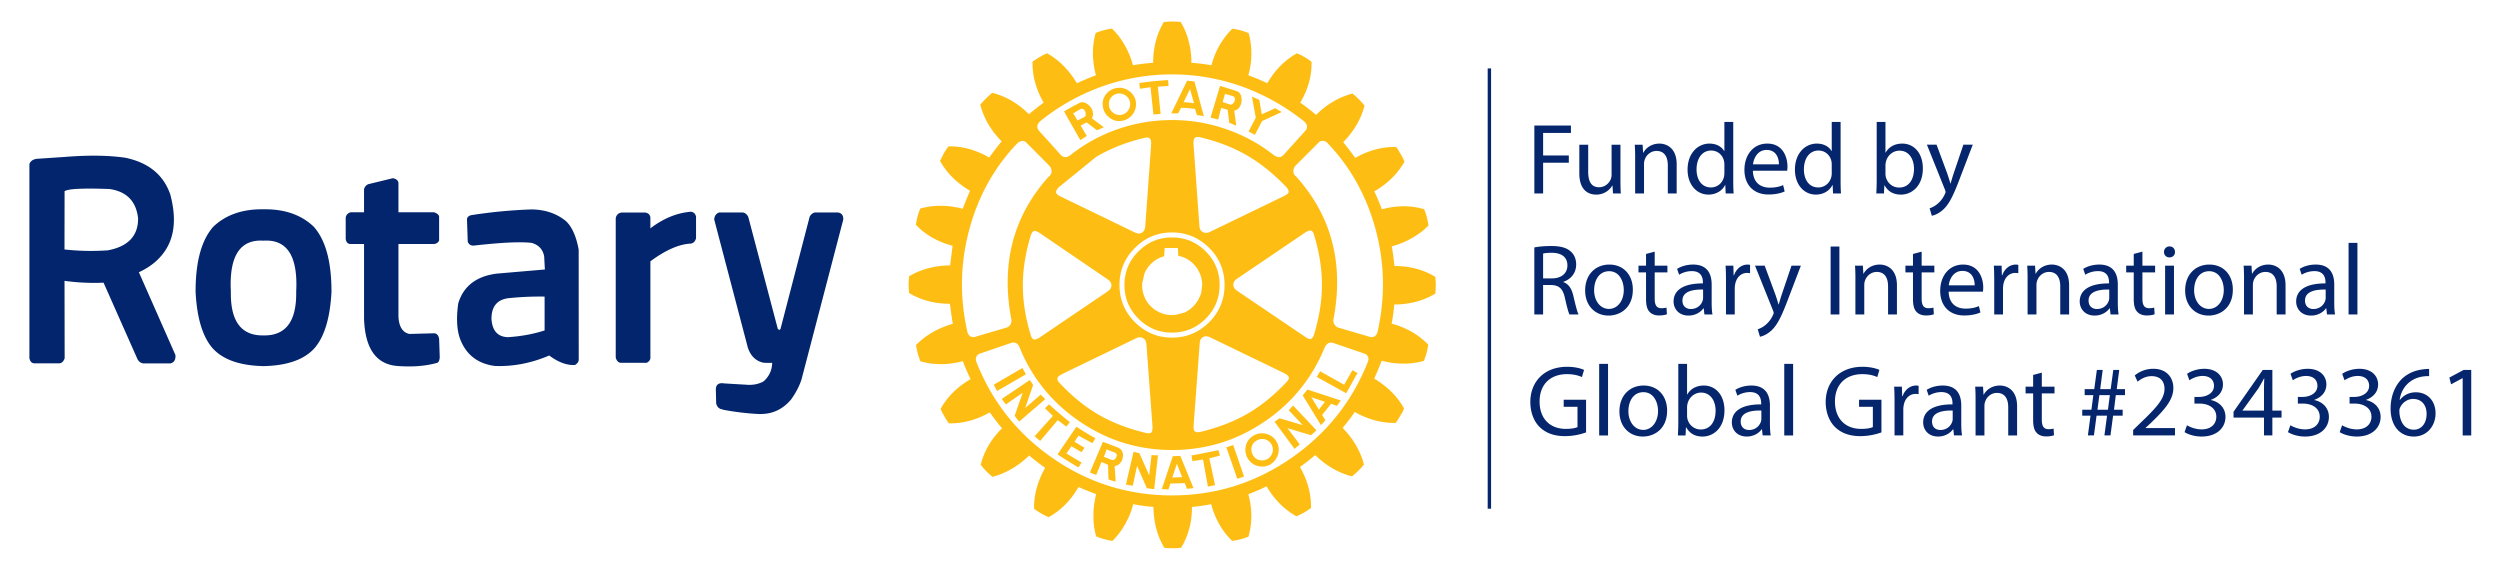 <?xml version="1.0" encoding="UTF-8"?>
<svg xmlns="http://www.w3.org/2000/svg" width="368.583" height="84" viewBox="368.583 0 368.583 84" xml:space="preserve">
  <path fill="#0A492F" d="M40.91 2.637c-6.974.56-12.953 2.535-18.415 6.091a39.41 39.41 0 0 0-16.664 23.12c-2.031 7.729-1.666 16.355.98 23.64.826 2.281 2.87 6.359 4.173 8.332 3.879 5.91 9.004 10.504 15.166 13.582 4.005 2.018 7.856 3.209 12.239 3.781 1.96.254 7.576.297 9.453.069 7.127-.864 13.653-3.558 19.324-7.967 1.64-1.261 4.845-4.425 6.176-6.076 3.543-4.397 6.415-10.082 7.675-15.224 1.708-6.961 1.667-13.333-.126-20.265-2.157-8.318-7.38-16.174-14.116-21.215-5.7-4.272-11.61-6.709-18.443-7.605-1.653-.221-6.05-.376-7.422-.263zm7.772 2.366c10.88 1.667 20.137 7.827 25.977 17.295 2.674 4.341 4.396 9.13 5.209 14.521.308 2.031.35 8.264.07 10.057-1.189 7.506-3.781 13.543-8.108 18.906-1.357 1.68-4.453 4.731-5.993 5.895-3.263 2.48-7.646 4.83-11.147 5.994-6.917 2.281-15.165 2.379-21.761.267-10.055-3.22-17.995-10.013-22.462-19.228-3.963-8.178-4.944-17.129-2.814-25.657 2.703-10.811 9.606-19.535 19.381-24.506a36.081 36.081 0 0 1 12.547-3.739c1.764-.198 7.35-.084 9.101.195z"></path>
  <path fill="#0B4B30" d="M40.49 6.213c-6.414.435-13.303 3.053-18.611 7.044-1.918 1.441-5.013 4.396-6.343 6.035-2.339 2.885-4.622 6.89-5.854 10.209-.658 1.778-1.512 5.154-1.848 7.226-.392 2.506-.35 8.516.069 10.979 1.163 6.707 3.753 12.408 7.856 17.31 5.881 7.017 13.99 11.481 23.036 12.674 2.199.278 7.101.278 9.214-.015 10.391-1.414 19.549-7.086 25.207-15.6 1.442-2.156 3.361-5.953 4.103-8.123 1.163-3.349 1.694-6.052 1.905-9.509.419-7.171-.994-13.571-4.341-19.732-3.39-6.204-9.117-11.721-15.278-14.689-6.582-3.179-12.17-4.298-19.115-3.809z"></path>
  <path fill="#FDE88D" d="M44.061 33.536c.378.378.35 1.218-.042 2.31-.421 1.121-.701 1.177-1.148.183a6.604 6.604 0 0 1-.434-1.457c-.07-.631-.042-.77.21-1.022.377-.379 1.051-.379 1.414-.014zm-5.111 1.316c.602.602 1.022 2.66.574 2.828-.294.113-.953-.28-1.541-.924-.882-.98-.925-1.513-.196-2.017.434-.308.769-.279 1.163.113zm10.11-.126c.392.28.519.826.267 1.303-.337.645-1.583 1.736-1.947 1.681-.267-.042-.308-.113-.28-.701 0-.365.125-.98.251-1.373.337-1.022 1.023-1.386 1.709-.91zm-4.075 3.487c4.159 1.106 6.063 5.964 3.767 9.605-1.429 2.256-4.286 3.39-6.862 2.73-1.975-.52-3.263-1.566-4.159-3.39-.532-1.05-.588-1.302-.645-2.408-.07-1.303.155-2.353.687-3.388.391-.785 1.694-2.129 2.478-2.55 1.388-.753 3.264-.991 4.734-.599zm-9.102.966c1.078 1.065 1.19 1.499.365 1.499-.687 0-1.877-.35-2.255-.672-.476-.406-.519-.939-.098-1.344.573-.589.966-.477 1.988.517zm16.916-.588c.42.336.49.965.141 1.316-.546.547-2.632 1.008-2.857.631-.168-.267.141-.798.798-1.414.938-.897 1.316-1.01 1.918-.533zm-18.373 5.027c.504.153 1.022.393 1.149.547.238.267.238.28-.112.504-.477.322-1.568.629-2.186.629-.812 0-1.274-.698-.911-1.397.324-.618.773-.69 2.06-.283zm19.423-.126c.743.267.952 1.008.42 1.54-.267.266-.42.294-1.134.224-.798-.068-2.143-.602-2.143-.854 0-.238.7-.646 1.47-.842.967-.249.855-.249 1.387-.068z"></path>
  <path fill="#C1D160" d="M28.111 17.48c4.958 1.288 9.494 4.117 12.015 7.464 1.373 1.85 2.535 4.426 3.038 6.793.533 2.521.756 5.994.533 8.192l-.099.841-1.078-.252c-4.439-1.037-8.557-3.166-11.147-5.785-2.578-2.59-3.865-5.098-4.761-9.229-.309-1.427-.378-2.17-.449-4.538-.07-3.179-.014-3.822.378-3.822.156.001.856.153 1.57.336zm33.51-.028c.042.183.084 1.415.084 2.745 0 3.291-.364 5.657-1.274 8.249-1.47 4.173-4.369 7.407-8.668 9.677-1.891.994-5.349 2.239-6.946 2.491l-.587.087-.099-1.373c-.351-4.679.742-9.93 2.745-13.165.953-1.541 3.108-3.809 4.677-4.93 2.003-1.415 5.139-2.885 7.841-3.655 1.849-.533 2.115-.545 2.227-.126zm16.076 13.514c.07.924.014 1.091-1.218 3.052-.981 1.583-2.549 4.636-3.431 6.722-2.059 4.848-4.564 7.941-8.15 10.027-2.101 1.231-4.103 1.877-7.814 2.521-4.985.883-7.142 1.651-8.78 3.139-1.022.925-1.793 2.312-1.932 3.484-.182 1.389.533 3.979 1.485 5.394.518.756.461 1.008-.127.504-.658-.56-1.947-2.563-2.479-3.877-.798-1.978-1.092-3.728-1.107-6.627-.014-2.298.015-2.646.364-3.99 1.022-4.033 2.563-6.875 4.846-8.993 1.946-1.791 3.206-2.253 8.542-3.121 3.151-.52 5.111-.996 6.049-1.471.294-.154.938-.616 1.429-1.021 1.022-.883 1.372-1.081 1.82-1.081.504 0 .672.267.672 1.008 0 1.725-1.022 3.529-2.604 4.58-1.345.91-2.101 1.178-4.985 1.767-3.195.658-3.851.854-4.048 1.203-.126.237-.098.354.182.646.588.631 1.162.784 2.913.784 1.891 0 3.081-.337 4.775-1.329 2.143-1.275 5.475-4.904 8.234-8.965 1.513-2.227 2.255-3.094 3.388-3.949.673-.504.966-.644 1.4-.644.422-.001.548.055.576.237zm-66.923 1.177c.981.646 2.549 2.396 3.95 4.398 4.004 5.769 7.478 8.92 10.601 9.662 1.288.309 3.668.268 4.383-.055.671-.31 1.26-.91 1.12-1.135-.21-.353-1.357-.701-3.347-1.052-3.962-.701-5.153-1.135-6.54-2.41-.966-.896-1.414-1.598-1.736-2.73-.714-2.521.238-3.095 2.171-1.289.728.672 2.017 1.332 3.29 1.666.462.129 2.255.436 3.991.715 5.854.896 6.988 1.315 9.298 3.418 1.891 1.736 3.837 5.445 4.621 8.863.448 1.919.546 3.334.364 5.32-.28 3.123-.966 5.436-2.17 7.229-.547.84-1.891 2.311-1.891 2.088 0-.059.308-.701.686-1.43 1.708-3.318 1.456-6.219-.714-8.305-1.274-1.22-3.949-2.173-8.01-2.845-4.383-.742-5.643-1.106-8.107-2.326-2.353-1.174-4.271-2.801-5.965-5.081-1.204-1.64-1.89-2.857-2.884-5.128-1.121-2.533-1.373-3.022-2.857-5.488-1.513-2.535-1.975-3.432-1.975-3.864-.001-.769.755-.865 1.721-.221z"></path>
  <path fill="#010101" d="M86.232 34.465v-14.35h5.551c1.032 0 2.259.149 3.141 1.117.495.538.882 1.42.882 2.689 0 .624-.107 1.162-.409 1.764-.301.562-.624.882-1.162 1.119.753.086 1.506.43 1.958.86.581.56.968 1.483.968 2.625 0 1.354-.516 2.278-1.054 2.816-.774.798-2.13 1.354-3.894 1.354l-5.981.006zm3.722-8.693h.688c.387 0 1.033-.043 1.42-.45.237-.236.344-.624.344-.946 0-.366-.129-.731-.344-.968-.236-.237-.688-.432-1.42-.432h-.688v2.796zm0 5.789h.839c1.033 0 1.893-.105 2.302-.581.172-.191.301-.517.301-.925 0-.452-.15-.815-.366-1.033-.452-.452-1.377-.473-2.302-.473h-.774v3.012zm16.7-6.713h3.442v9.617h-3.442V33.41c-.797 1.098-2.044 1.377-2.991 1.377-1.033 0-2.302-.303-3.464-1.527-.925-.989-1.377-2.088-1.377-3.528 0-1.807.71-3.075 1.485-3.851.817-.817 2.087-1.355 3.464-1.355 1.549 0 2.474.798 2.883 1.248v-.926zm-3.614 3.228a2.244 2.244 0 0 0-.688 1.569c0 .562.236 1.162.667 1.57.366.345.969.646 1.549.646.56 0 1.119-.235 1.55-.667.301-.301.646-.772.646-1.549 0-.452-.129-1.054-.667-1.569a2.21 2.21 0 0 0-1.55-.624 2.19 2.19 0 0 0-1.507.624zm12.869-9.294v15.684h-3.442V18.782h3.442zm4.069.129c1.076 0 1.937.858 1.937 1.936 0 1.078-.86 1.938-1.937 1.938a1.93 1.93 0 0 1-1.937-1.923v-.016c0-1.076.861-1.935 1.937-1.935zm1.721 5.937v9.617h-3.442v-9.617h3.442zm10.073-4.732 2.495 9.271 3.034-9.271h2.969l2.818 9.271 2.711-9.271h3.895l-4.583 14.35h-3.808l-2.604-8.304-2.754 8.304h-3.787l-4.281-14.35h3.895zm25.738 4.732h3.443v9.617h-3.443V33.41c-.797 1.098-2.043 1.377-2.99 1.377-1.032 0-2.303-.303-3.464-1.527-.925-.989-1.377-2.088-1.377-3.528 0-1.807.71-3.075 1.484-3.851.818-.817 2.088-1.355 3.465-1.355 1.549 0 2.475.798 2.883 1.248l-.001-.926zm-3.615 3.228a2.244 2.244 0 0 0-.688 1.569c0 .562.237 1.162.668 1.57.365.345.969.646 1.549.646.56 0 1.119-.235 1.55-.667.301-.301.646-.772.646-1.549 0-.452-.129-1.054-.666-1.569a2.201 2.201 0 0 0-1.551-.624 2.199 2.199 0 0 0-1.508.624zm10.051 3.206c.408.301.903.559 1.377.709.43.146.88.226 1.334.236.259 0 .667-.063.882-.26.149-.149.172-.278.172-.45 0-.149-.021-.302-.172-.431-.216-.193-.56-.258-.904-.344l-.903-.218c-.474-.105-1.161-.277-1.679-.839-.365-.387-.623-.925-.623-1.655 0-.927.365-1.786.902-2.347.731-.753 2.022-1.162 3.442-1.162s2.519.389 3.078.624l-1.162 2.194c-.476-.215-1.185-.473-1.81-.473-.344 0-.58.063-.795.191-.193.108-.301.258-.301.476 0 .301.193.451.409.538.322.129.603.129 1.142.278l.623.172c.453.13 1.141.475 1.42.753.475.452.731 1.205.731 1.915 0 1.162-.496 1.938-.969 2.39-1.119 1.119-2.755 1.205-3.55 1.205-.86 0-2.217-.107-3.873-1.119l1.229-2.383zm12.739-3.615v6.799h-3.441v-6.799h-1.098v-2.818h1.098v-3.163h3.441v3.163h1.959v2.818h-1.959zm13.45 2.625h-7.164c0 .517.193 1.205.602 1.611.215.217.646.475 1.42.475.086 0 .689-.021 1.119-.258.215-.129.451-.346.604-.646h3.291a4.297 4.297 0 0 1-1.161 1.979c-.709.688-1.827 1.332-3.916 1.332-1.271 0-2.797-.279-3.979-1.463-.623-.623-1.42-1.808-1.42-3.637 0-1.612.604-2.902 1.44-3.722.798-.774 2.046-1.398 3.938-1.398 1.118 0 2.562.237 3.7 1.313 1.354 1.291 1.526 2.969 1.526 4.045v.369zm-3.162-1.98a2.332 2.332 0 0 0-.561-1.032c-.451-.451-1.074-.517-1.422-.517-.578 0-1.029.15-1.396.517a1.974 1.974 0 0 0-.516 1.032h3.895zm9.835 6.153 2.433-14.351h3.68l2.904 7.658 3.075-7.658h3.724l2.148 14.351h-3.721l-1.055-8.262-3.467 8.262h-1.482l-3.313-8.262-1.228 8.262h-3.698zm27.461-9.617h3.44v9.617h-3.44V33.41c-.797 1.098-2.045 1.377-2.991 1.377-1.031 0-2.302-.303-3.464-1.527-.926-.989-1.377-2.088-1.377-3.528 0-1.807.709-3.075 1.483-3.851.815-.817 2.086-1.355 3.463-1.355 1.552 0 2.477.798 2.886 1.248v-.926zm-3.615 3.228a2.234 2.234 0 0 0-.688 1.569c0 .562.238 1.162.668 1.57.365.345.97.646 1.55.646a2.2 2.2 0 0 0 1.549-.667c.423-.402.657-.965.646-1.549a2.119 2.119 0 0 0-.668-1.569 2.19 2.19 0 0 0-1.549-.624 2.2 2.2 0 0 0-1.508.624zm9.429-3.228h3.441v1.205c.945-1.248 2.217-1.42 3.057-1.42.99 0 2.043.237 2.84 1.033.815.816.904 1.635.904 2.688v6.109h-3.445v-4.861c0-.56.021-1.396-.43-1.872-.324-.344-.754-.407-1.098-.407-.537 0-.99.192-1.271.45-.345.323-.56.946-.56 1.527v5.163h-3.442v-9.615h.004zm20.035 0h3.441v9.617h-3.441V33.41c-.797 1.098-2.045 1.377-2.992 1.377-1.03 0-2.301-.303-3.463-1.527-.926-.989-1.377-2.088-1.377-3.528 0-1.807.709-3.075 1.484-3.851.814-.817 2.086-1.355 3.463-1.355 1.551 0 2.475.798 2.885 1.248v-.926zm-3.616 3.228a2.24 2.24 0 0 0-.688 1.569c0 .562.237 1.162.668 1.57.365.345.97.646 1.549.646.562 0 1.119-.235 1.552-.667.301-.301.645-.772.645-1.549a2.126 2.126 0 0 0-.668-1.569 2.192 2.192 0 0 0-1.549-.624 2.205 2.205 0 0 0-1.509.624zm20.247-3.228v9.016c0 1.44-.129 2.754-1.311 3.979-1.227 1.248-2.842 1.55-4.238 1.55-1.785 0-3.271-.452-4.496-1.699-.561-.581-.927-1.161-1.057-2.001h3.83c.129.389.477.989 1.613.989.539 0 1.076-.106 1.527-.538.579-.537.688-1.227.688-1.785v-.969c-1.076 1.143-2.108 1.271-2.883 1.271-1.764 0-2.904-.688-3.551-1.355-.859-.883-1.334-2.194-1.334-3.507 0-1.506.582-2.883 1.42-3.765.926-.97 2.217-1.465 3.485-1.465.603 0 1.851.131 2.86 1.271v-.99l3.447-.002zm-7.012 3.228c-.494.517-.666 1.098-.666 1.549 0 .56.236 1.141.666 1.568.412.406.971.632 1.549.624.539 0 1.141-.234 1.551-.646.431-.429.646-1.053.646-1.548s-.276-1.162-.688-1.571a2.188 2.188 0 0 0-1.528-.624c-.582.002-1.077.197-1.53.648zm19.584 2.216h-7.166c0 .517.193 1.205.604 1.611.216.217.646.475 1.421.475.086 0 .688-.021 1.118-.258a1.61 1.61 0 0 0 .603-.646h3.291a4.309 4.309 0 0 1-1.16 1.979c-.711.688-1.829 1.332-3.915 1.332-1.271 0-2.798-.279-3.98-1.463-.625-.623-1.42-1.808-1.42-3.637 0-1.612.603-2.902 1.439-3.722.795-.774 2.043-1.398 3.939-1.398 1.119 0 2.561.237 3.697 1.313 1.354 1.291 1.526 2.969 1.526 4.045v.367h.003v.002zm-3.164-1.98a2.303 2.303 0 0 0-.559-1.032c-.453-.451-1.076-.517-1.42-.517-.582 0-1.033.15-1.398.517a1.991 1.991 0 0 0-.518 1.032h3.895zm5.147-3.464h3.44v1.162c.814-.989 1.938-1.333 2.883-1.333.689 0 1.334.15 1.853.43.584.3 1.053.784 1.334 1.377.388-.688.883-1.097 1.313-1.334.688-.387 1.354-.473 2-.473.711 0 1.873.107 2.668.882.86.839.904 1.979.904 2.646v6.26h-3.441v-4.754c0-1.011-.109-1.7-.496-2.065-.193-.172-.451-.321-.904-.321-.387 0-.709.106-1.01.387-.582.56-.625 1.354-.625 1.829v4.927h-3.441v-4.755c0-.925-.063-1.657-.453-2.065-.301-.321-.688-.387-1.027-.387-.366 0-.668.064-.946.344-.604.581-.604 1.506-.604 2.108v4.755h-3.44V24.85l-.008-.002zm28.984 5.444h-7.164c0 .517.193 1.205.604 1.611.215.217.646.475 1.42.475.086 0 .688-.021 1.119-.258.215-.129.45-.346.604-.646h3.291A4.33 4.33 0 0 1 309 33.453c-.709.688-1.826 1.332-3.916 1.332-1.271 0-2.797-.279-3.979-1.463-.623-.623-1.42-1.808-1.42-3.637 0-1.612.604-2.902 1.438-3.722.799-.774 2.045-1.398 3.939-1.398 1.119 0 2.561.237 3.701 1.313 1.354 1.291 1.525 2.969 1.525 4.045v.369zm-3.163-1.98a2.282 2.282 0 0 0-.561-1.032c-.451-.451-1.074-.517-1.42-.517-.58 0-1.031.15-1.398.517-.27.285-.449.645-.516 1.032h3.895zm5.147-3.464h3.443v1.205c.941-1.248 2.215-1.42 3.055-1.42.99 0 2.043.237 2.84 1.033.816.816.904 1.635.904 2.688v6.109h-3.443v-4.861c0-.56.021-1.396-.43-1.872-.324-.344-.754-.407-1.1-.407-.535 0-.988.192-1.271.45-.345.323-.56.946-.56 1.527v5.163h-3.442v-9.616l.004.001zm16.396 2.819v6.799h-3.438v-6.799h-1.099v-2.818h1.099v-3.163h3.438v3.163h1.961v2.818h-1.961zM138.334 49.104v11.188h-3.722V49.104h-3.056v-3.16h9.832v3.16h-3.054zm4.393 1.569h3.442v1.57a3.123 3.123 0 0 1 1.355-1.334c.516-.279 1.14-.388 1.785-.388.086 0 .237.021.688.043v3.25c-.172-.088-.646-.346-1.484-.346-.452 0-1.075.064-1.57.518-.731.666-.774 1.679-.774 2.193v4.109h-3.442v-9.615zm16.246 0h3.442v9.617h-3.442v-1.056c-.798 1.099-2.044 1.377-2.991 1.377-1.032 0-2.302-.301-3.464-1.526-.925-.987-1.377-2.086-1.377-3.526 0-1.81.71-3.076 1.483-3.853.818-.817 2.088-1.354 3.465-1.354 1.55 0 2.475.797 2.884 1.248v-.927zm-3.616 3.229a2.248 2.248 0 0 0-.688 1.57c0 .559.236 1.161.666 1.569.367.344.97.646 1.549.646a2.215 2.215 0 0 0 1.551-.666c.422-.404.656-.965.646-1.549a2.116 2.116 0 0 0-.668-1.57 2.198 2.198 0 0 0-1.55-.625c-.429 0-1.01.15-1.506.625zm11.151-9.166c1.076 0 1.936.861 1.936 1.938a1.93 1.93 0 0 1-1.918 1.938h-.018a1.929 1.929 0 0 1-1.938-1.922v-.016a1.93 1.93 0 0 1 1.923-1.938h.015zm1.72 5.937v9.617h-3.441v-9.617h3.441zm2.348 0h3.441v1.205c.947-1.248 2.217-1.42 3.055-1.42.99 0 2.045.235 2.84 1.033.818.815.904 1.635.904 2.688v6.109h-3.441V55.43c0-.563.021-1.397-.432-1.873-.322-.346-.752-.408-1.098-.408-.537 0-.988.191-1.269.451-.346.322-.561.945-.561 1.525v5.164h-3.441l.002-9.616zm14.311-5.937c1.076 0 1.936.861 1.936 1.938a1.93 1.93 0 0 1-1.918 1.938h-.018a1.928 1.928 0 0 1-1.938-1.918V46.674a1.934 1.934 0 0 1 1.926-1.938h.012zm1.72 5.937v9.617h-3.441v-9.617h3.441zm2.349 0h3.44v1.205c.947-1.248 2.217-1.42 3.056-1.42.989 0 2.045.235 2.84 1.033.817.815.903 1.635.903 2.688v6.109h-3.44V55.43c0-.563.021-1.397-.432-1.873-.322-.346-.753-.408-1.099-.408-.537 0-.988.191-1.269.451-.347.322-.562.945-.562 1.525v5.164h-3.44l.003-9.616zm23.412 0v9.017c0 1.44-.129 2.754-1.313 3.979-1.228 1.248-2.839 1.549-4.238 1.549-1.784 0-3.271-.452-4.496-1.698-.562-.582-.926-1.162-1.055-2.002h3.83c.129.391.473.989 1.612.989.537 0 1.076-.106 1.526-.539.58-.536.688-1.225.688-1.784v-.97c-1.074 1.142-2.107 1.271-2.883 1.271-1.766 0-2.904-.688-3.551-1.354-.859-.881-1.334-2.191-1.334-3.506 0-1.506.58-2.883 1.422-3.768.926-.969 2.215-1.463 3.482-1.463.604 0 1.854.129 2.859 1.271v-.99h3.445v-.002h.006zm-7.015 3.229c-.494.516-.668 1.096-.668 1.549 0 .559.237 1.141.668 1.57.413.403.972.629 1.549.623.537 0 1.142-.236 1.55-.646.401-.418.631-.972.646-1.549 0-.496-.281-1.162-.688-1.57a2.184 2.184 0 0 0-1.527-.625c-.582.001-1.078.195-1.53.648zm25.026 6.002c-1.483.537-2.301.709-3.229.709-2.496 0-4.367-.988-5.551-2.15a7.537 7.537 0 0 1-2.176-5.229c0-2.043.885-3.98 2.176-5.293a7.608 7.608 0 0 1 5.422-2.234c.688 0 1.809.105 3.354.729v4.453c-1.205-1.484-2.625-1.57-3.248-1.57-1.073 0-1.893.324-2.582.947-.883.817-1.248 1.936-1.248 2.946 0 .99.408 2.088 1.162 2.797.623.582 1.613.99 2.668.99.562 0 1.938-.063 3.248-1.506v4.409l.004.002zm12.248-3.787h-7.168c0 .518.193 1.205.604 1.613.216.217.646.475 1.42.475.086 0 .688-.021 1.119-.258.215-.131.451-.346.604-.646h3.291a4.361 4.361 0 0 1-1.16 1.98c-.711.688-1.83 1.332-3.916 1.332-1.271 0-2.797-.279-3.98-1.463-.625-.623-1.42-1.808-1.42-3.635 0-1.613.602-2.904 1.439-3.724.797-.772 2.045-1.397 3.938-1.397 1.119 0 2.562.235 3.699 1.313 1.354 1.291 1.528 2.969 1.528 4.045v.365h.002zm-3.164-1.978a2.308 2.308 0 0 0-.562-1.033c-.452-.447-1.073-.517-1.421-.517-.582 0-1.031.15-1.396.517a2.009 2.009 0 0 0-.52 1.033h3.899zm5.147-3.466h3.441v1.205c.945-1.248 2.217-1.42 3.055-1.42.99 0 2.045.235 2.84 1.033.818.815.904 1.635.904 2.688v6.109h-3.441V55.43c0-.563.021-1.397-.432-1.873-.322-.346-.752-.408-1.1-.408-.535 0-.986.191-1.271.451-.346.322-.562.945-.562 1.525v5.164h-3.44v-9.617l.006.001zm16.396 2.819v6.799h-3.44v-6.799h-1.099v-2.818h1.099v-3.16h3.44v3.16h1.959v2.818h-1.959zm3.252-2.819h3.439v1.57a3.14 3.14 0 0 1 1.355-1.334c.516-.279 1.139-.388 1.785-.388.086 0 .236.021.688.043v3.25c-.172-.088-.645-.346-1.482-.346-.448 0-1.071.064-1.567.518-.729.666-.772 1.679-.772 2.193v4.109h-3.443v-9.616h-.003zm19 5.444h-7.163c0 .518.19 1.205.603 1.613.215.217.645.475 1.42.475.086 0 .688-.021 1.118-.258.216-.131.451-.346.604-.646h3.291a4.314 4.314 0 0 1-1.162 1.98c-.709.688-1.828 1.332-3.916 1.332-1.27 0-2.797-.279-3.98-1.463-.623-.623-1.42-1.808-1.42-3.635 0-1.613.605-2.904 1.441-3.724.797-.772 2.045-1.397 3.938-1.397 1.119 0 2.564.235 3.701 1.313 1.355 1.291 1.527 2.969 1.527 4.045v.365h-.002zm-3.161-1.978a2.339 2.339 0 0 0-.563-1.033c-.449-.447-1.072-.517-1.42-.517-.58 0-1.029.15-1.396.517a2.022 2.022 0 0 0-.521 1.033h3.9z"></path>
  <path fill="#01256D" fill-opacity=".996" d="m378.109 23.139-4.167.28a2.244 2.244 0 0 0-.215.052c-.41.12-.68.361-.811.72v28.612c.11.502.358.758.746.768h3.635c.365-.008.637-.254.818-.74l-.019-11.425c1.907.263 3.833.354 5.756.272l4.959 11.179a.118.118 0 0 1 .007.02c.206.432.51.662.907.695h4.021c.521-.141.756-.553.7-1.234l-5.388-12.202c1.537-.708 2.734-1.638 3.596-2.791 1.639-2.141 1.992-4.994 1.065-8.562a1.182 1.182 0 0 1-.026-.098c-1.001-2.919-3.224-4.73-6.667-5.434-2.494-.357-5.467-.394-8.917-.112m6.589 4.726v-.025l.033.026c2.537.37 3.939 1.816 4.212 4.341.009 2.604-1.517 4.176-4.575 4.721v-.014c-2.084.14-4.177.097-6.277-.136l.014-8.608h.046c.496-.34 2.678-.442 6.547-.305m64.113 9.919.105 1.947-7.096.609c-3.012.383-4.902 1.841-5.674 4.375-.309 2.164-.217 3.924.277 5.277.891 2.32 2.609 3.643 5.156 3.967 2.695.091 5.354-.423 7.977-1.545 1.355 1.002 2.617 1.467 3.785 1.395l.051-.023c.314-.191.484-.434.514-.721l-.006-16.249c-.359-1.984-.994-3.397-1.904-4.239-1.361-1.104-3.035-1.67-5.023-1.702-3 .102-5.99.387-8.957.853-.389.118-.584.335-.584.648l.111 3.259c.158.401.445.591.861.57.02.003.039.003.061 0 4.033-.456 6.859-.588 8.477-.395h.033c1.024.297 1.637.954 1.836 1.974m-5.148 6.165h.047a43.692 43.692 0 0 1 5.166-.221v4.992c-1.656.534-3.455.865-5.395.991-1.547-.044-2.361-.981-2.447-2.812l.014-.02c.031-1.774.904-2.752 2.615-2.93m-28.678 7.347c1.449-1.705 2.271-4.455 2.469-8.249.01-4.432-.855-7.636-2.605-9.613-1.846-1.767-4.316-2.625-7.412-2.577-3.096-.047-5.566.812-7.412 2.577-1.75 1.979-2.617 5.184-2.604 9.613.191 3.793 1.014 6.542 2.467 8.249 1.518 1.715 4.035 2.608 7.549 2.683 3.513-.075 6.028-.968 7.548-2.683m-2.733-8.289c.074 4.358-1.531 6.507-4.816 6.446-3.285.059-4.891-2.089-4.816-6.446-.271-5.239 1.334-7.747 4.816-7.522 3.482-.225 5.088 2.283 4.816 7.522m15.075-16.065c-.061-.354-.334-.576-.82-.668l-3.654.889c-.336.174-.533.428-.598.767v3.368h-1.963c-.428.116-.674.377-.74.786v3.089c.041.479.25.746.621.799h2.084v11.002c.143 4.482 1.832 6.814 5.07 6.996 2.129.146 3.994-.002 5.596-.447.281-.03.441-.289.486-.771.004-.023.006-.049.008-.072l-.092-2.721c-.086-.488-.309-.762-.662-.816a.462.462 0 0 0-.064-.006l-3.668.098c-.992-.219-1.525-1.068-1.604-2.553v-10.71h5.275c.355-.052.598-.227.723-.524v-3.467c-.006-.286-.256-.512-.746-.682h-5.252v-4.357m43.218 4.286a.489.489 0 0 1-.064-.014c-2.076.159-4.08.977-6.012 2.453v-1.655c-.084-.389-.338-.614-.76-.674h-3.492c-.461.064-.748.337-.855.816v20.558c.111.443.338.704.674.779h3.889c.291-.142.473-.349.547-.623V38.524c2.246-1.66 4.23-2.529 5.951-2.609.381-.057.643-.313.779-.773v-3.206c-.086-.383-.305-.618-.657-.708m4.063.097c-.449.164-.691.51-.727 1.038l4.959 18.889c.422 1.253 1.195 1.994 2.316 2.229a16 16 0 0 0 1.271.013c-.027 1.106-.455 2.021-1.277 2.739-.75.41-1.605.572-2.564.485l-3.191-.187c-.844-.141-1.268.156-1.273.889l.047 2.031c.107.492.371.785.791.877.102.025.207.058.318.097 1.846.343 3.637.55 5.367.623l.031-.013c1.797.023 3.313-.688 4.539-2.137.703-.983 1.215-1.959 1.531-2.928l6.154-23.563c.055-.607-.193-.97-.748-1.084h-3.428c-.314.07-.57.274-.766.61l-4.297 16.541c-.098.199-.232.199-.408 0l-4.355-16.509c-.205-.386-.475-.599-.807-.643h-3.484v.003h.001z"></path>
  <path fill="#FEBD11" fill-opacity=".996" d="M569.764 15.564a13.202 13.202 0 0 0-1.773-1.773c-2.018.534-3.809 1.585-5.375 3.156a29.896 29.896 0 0 0-2.33-1.818c1.15-1.925 1.705-3.932 1.662-6.017a9.287 9.287 0 0 0-2.162-1.254c-1.795 1.022-3.248 2.489-4.355 4.402a37.416 37.416 0 0 0-2.803-1.163c.285-.981.434-1.996.447-3.043.016-1.138-.119-2.195-.408-3.174a9.368 9.368 0 0 0-2.396-.649c-1.496 1.484-2.523 3.282-3.082 5.395a24.776 24.776 0 0 0-2.959-.365 11.557 11.557 0 0 0-.365-3.064 10.608 10.608 0 0 0-1.207-2.96h-.045l-.539-.039a7.802 7.802 0 0 0-1.297 0l-.604.039c-1.051 1.771-1.578 3.779-1.578 6.024-.918.056-1.908.178-2.973.365a12.109 12.109 0 0 0-1.168-2.871 10.287 10.287 0 0 0-1.941-2.544c-.908.142-1.705.359-2.396.648-.549 2-.535 4.08.041 6.238-.875.317-1.811.711-2.805 1.182-1.152-1.939-2.613-3.413-4.383-4.42-.186.07-.387.162-.604.279a6.223 6.223 0 0 0-.539.306 1.79 1.79 0 0 0-.299.168l-.715.474c-.043 2.06.502 4.074 1.637 6.042a56.641 56.641 0 0 0-2.174 1.708c-1.598-1.597-3.396-2.646-5.4-3.149a13.327 13.327 0 0 0-1.768 1.747c.535 2.029 1.584 3.827 3.148 5.394a57.613 57.613 0 0 0-1.832 2.395c-1.973-1.138-3.973-1.686-6.002-1.643-.244.321-.467.651-.67.994l-.578 1.148c1.004 1.796 2.479 3.263 4.424 4.401a68.554 68.554 0 0 0-1.08 2.654c-2.203-.575-4.287-.584-6.258-.025-.303.705-.518 1.506-.646 2.401 1.453 1.494 3.258 2.522 5.412 3.084l-.363 2.895c-1.041.001-2.08.13-3.09.384a10.779 10.779 0 0 0-2.953 1.214c-.1.822-.1 1.655 0 2.479 1.771 1.052 3.777 1.578 6.025 1.578.041.486.178 1.473.406 2.954-2.158.616-3.965 1.661-5.42 3.128.131.835.346 1.635.648 2.396 2 .575 4.086.567 6.258-.021.338.901.719 1.789 1.143 2.653-1.938 1.121-3.412 2.582-4.422 4.383.102.271.223.525.365.752a.977.977 0 0 0 .09.15c.242.477.5.887.771 1.232 2.043.042 4.053-.495 6.023-1.618.57.81 1.176 1.595 1.813 2.353-1.598 1.565-2.646 3.357-3.148 5.373a9.674 9.674 0 0 0 1.746 1.773c1.975-.52 3.773-1.564 5.396-3.136.76.638 1.545 1.243 2.355 1.815-1.127 2.014-1.666 4.021-1.625 6.02.65.507 1.363.924 2.145 1.253 1.797-.991 3.264-2.474 4.398-4.446.98.42 1.852.771 2.611 1.057a12.436 12.436 0 0 0-.408 3.047c-.014 1.139.121 2.195.408 3.174.762.314 1.561.539 2.395.668a10.84 10.84 0 0 0 1.924-2.57c.52-.922.896-1.871 1.143-2.85.891.189 1.883.326 2.979.408.031 2.275.563 4.285 1.598 6.023.043 0 .094.008.148.02l.5.047h1.254l.576-.065c1.068-1.757 1.604-3.765 1.604-6.022a24.945 24.945 0 0 0 2.824-.409c.605 2.204 1.643 4.01 3.109 5.42a10.16 10.16 0 0 0 2.396-.63c.572-1.999.568-4.085-.021-6.258.918-.34 1.818-.728 2.695-1.161 1.15 1.954 2.615 3.43 4.398 4.421a10.53 10.53 0 0 0 2.145-1.227c.043-2.043-.498-4.058-1.623-6.045a34.471 34.471 0 0 0 2.244-1.752c1.641 1.584 3.447 2.629 5.422 3.135a10.568 10.568 0 0 0 1.766-1.752c-.531-2-1.582-3.797-3.148-5.395a26.068 26.068 0 0 0 1.793-2.35c1.969 1.119 3.975 1.658 6.016 1.615l.066-.064c.145-.199.318-.465.518-.799.189-.315.346-.588.477-.818l.043-.09c.057-.143.107-.266.15-.363-.979-1.758-2.445-3.225-4.4-4.402.271-.573.641-1.453 1.104-2.637.988.274 2.01.42 3.037.432 1.137.017 2.195-.118 3.176-.409a9.601 9.601 0 0 0 .646-2.396c-1.482-1.496-3.281-2.525-5.396-3.084.17-.878.299-1.822.387-2.83 2.244 0 4.26-.533 6.043-1.597a9.887 9.887 0 0 0 0-2.479c-1.752-1.066-3.76-1.598-6.02-1.598-.09-.97-.221-1.936-.389-2.895a12.199 12.199 0 0 0 2.869-1.163c.994-.548 1.842-1.189 2.545-1.921-.145-.922-.357-1.72-.643-2.395-1.984-.577-4.066-.57-6.238.019-.248-.705-.615-1.59-1.105-2.654 1.629-.935 2.926-2.099 3.891-3.493l.428-.649c.045-.085.088-.166.131-.239a8.261 8.261 0 0 0-.715-1.338 3.31 3.31 0 0 0-.252-.455 5.6 5.6 0 0 0-.285-.362c-2.045-.044-4.049.495-6.018 1.616a37.81 37.81 0 0 0-1.773-2.33c1.578-1.596 2.631-3.394 3.152-5.393m-6.824 5.505c.131-.203.336-.304.625-.304.313 0 .58.129.797.388 3.311 3.484 5.635 7.635 6.971 12.451 1.398 5.05 1.516 10.16.346 15.328-.07.271-.197.479-.385.621-.215.16-.469.196-.758.109l-4.617-1.355a.966.966 0 0 1-.537-.39 1.114 1.114 0 0 1-.221-.733c1.598-8.261-.229-15.313-5.479-21.155a.874.874 0 0 1-.408-.733c-.02-.329.09-.623.324-.883l3.342-3.344m-18.129-.798c.143-.104.393-.112.752-.026 2.592.619 4.889 1.513 6.889 2.682 1.984 1.151 3.898 2.689 5.738 4.615.346.359.453.662.324.908-.07.13-.307.294-.709.493l-10.84 5.246c-.402.186-.754.192-1.053.018-.303-.155-.469-.456-.498-.902l-.865-12.002c-.043-.559.045-.903.262-1.032m4.527-1.234a24.046 24.046 0 0 0-7.961-1.337c-2.75 0-5.412.445-7.986 1.337a23.552 23.552 0 0 0-6.842 3.713c-.314.26-.594.395-.836.409-.26.031-.506-.078-.738-.325l-3.213-3.556c-.416-.506-.314-1.011.305-1.513a31.362 31.362 0 0 1 8.912-4.985 30.66 30.66 0 0 1 10.398-1.811c3.557 0 7.02.604 10.385 1.811 3.193 1.164 6.172 2.826 8.934 4.985.646.501.766 1.006.342 1.513l-3.211 3.556c-.23.247-.475.356-.734.325-.246-.014-.533-.149-.861-.409a23.756 23.756 0 0 0-6.894-3.713m11.598 15.299c.457-.315.797-.414 1.012-.298.156.069.285.286.389.648.764 2.558 1.145 4.988 1.145 7.291 0 2.319-.381 4.744-1.145 7.276-.143.487-.344.733-.602.733-.176 0-.439-.125-.799-.373l-9.973-6.748c-.361-.247-.545-.543-.545-.889 0-.344.184-.637.545-.884l9.973-6.756m-19.559-.064c2.127 0 3.957.758 5.484 2.271 1.51 1.511 2.264 3.337 2.264 5.479 0 2.13-.754 3.957-2.264 5.486-1.529 1.51-3.357 2.266-5.484 2.266-2.131 0-3.951-.756-5.459-2.266-1.525-1.529-2.285-3.355-2.285-5.486 0-2.142.76-3.967 2.285-5.479 1.508-1.513 3.329-2.271 5.459-2.271m4.082 16.339c.025-.43.184-.729.475-.902.303-.174.654-.168 1.057.021l10.836 5.244c.502.24.76.485.777.731 0 .187-.129.409-.389.669-1.832 1.941-3.746 3.488-5.744 4.643-1.986 1.137-4.281 2.021-6.883 2.652-.486.113-.797.057-.926-.173-.088-.146-.119-.438-.092-.886l.889-11.999m18.409.668c.156-.358.371-.596.65-.709a.888.888 0 0 1 .578-.025l4.621 1.578c.26.087.438.238.537.454.117.217.117.468 0 .754-2.303 5.842-6.061 10.569-11.268 14.183-5.307 3.684-11.176 5.525-17.611 5.525-6.443 0-12.313-1.835-17.609-5.505-5.182-3.597-8.922-8.316-11.225-14.157-.113-.304-.113-.57 0-.8.104-.216.285-.367.545-.454l4.615-1.578c.188-.056.381-.056.586 0 .258.104.453.301.582.586 1.811 4.518 4.75 8.171 8.822 10.962 4.133 2.835 8.695 4.253 13.684 4.253 4.994 0 9.543-1.396 13.645-4.187 4.029-2.737 6.979-6.363 8.848-10.88m-40.252-25.985a.874.874 0 0 1-.408.733c-5.254 5.83-7.09 12.881-5.506 21.155.018.26-.051.517-.191.733a.997.997 0 0 1-.561.39l-4.602 1.356c-.301.086-.553.05-.752-.11-.188-.13-.316-.338-.391-.623-1.166-5.167-1.051-10.267.344-15.3 1.324-4.807 3.641-8.95 6.951-12.43.26-.26.525-.399.799-.416.25-.017.492.09.648.286l3.324 3.343c.243.261.358.555.345.883m.734 3.24c-.145-.229-.041-.532.307-.909l5.498-4.466c.086-.057.166-.106.238-.149 2.057-1.182 4.352-2.073 6.889-2.673.357-.088.609-.081.752.018.217.143.303.49.26 1.039l-.863 11.995c-.043.447-.211.749-.498.91a.867.867 0 0 1-.578.13l-.416-.13c-.014-.018-.025-.026-.037-.026l-10.834-5.245c-.394-.169-.63-.334-.718-.494m-3.215 5.505c.156 0 .424.121.801.363l9.943 6.776c.377.247.564.542.564.89 0 .341-.18.637-.537.883l-9.973 6.758c-.463.314-.803.415-1.02.298-.143-.069-.271-.284-.383-.647-.766-2.545-1.148-4.976-1.148-7.291 0-2.302.385-4.735 1.148-7.297.146-.477.347-.721.605-.733m14.932 15.838c.389-.188.734-.193 1.037-.02.305.172.471.475.5.908l.885 11.994c.043.563-.037.917-.24 1.059-.145.086-.4.086-.773 0-2.578-.617-4.875-1.504-6.889-2.655-1.984-1.149-3.898-2.696-5.734-4.642-.348-.357-.457-.65-.326-.883.086-.142.322-.313.707-.519l10.833-5.242m-20.481 7.769 4.252-2.459-.52-.931-4.227 2.461.495.929m11.418 7.473.584-.889c1.121.617 1.805.986 2.053 1.102l.445-.732c-.742-.377-1.678-.939-2.803-1.688l-2.785 4.082a64.372 64.372 0 0 0 3.09 1.922l.455-.732-2.227-1.318.732-1.076 1.494.881.43-.67a26.874 26.874 0 0 1-1.468-.882m-3.757-5.506-.604.585 1.17 1.116-2.701 3.006.824.688 2.59-3.063 1.271.947.521-.648c-1.269-1.036-2.292-1.911-3.071-2.631m-2.35-2.828a5.81 5.81 0 0 0-.492-.754l-4.125 2.783c.131.187.332.459.604.818l2.48-1.727-1.189 3.406c.045.043.152.185.326.416.129.187.252.321.369.41l3.816-3.287-.668-.668-2.285 1.967 1.162-3.368m18.412 10.343c-.416.013-.732-.002-.949-.044l-.344 2.998-1.447-3.26-.863-.213-1.123 4.836a8.59 8.59 0 0 0 1.012.168l.633-2.934 1.438 3.303 1.086.148.557-5.002m-5.914-1.142-2.201-.846-1.92 4.514c.301.137.611.257.928.361l.779-1.896.967.407.064 2.156c.246.104.6.213 1.059.325l-.15-2.284c.332-.046.633-.216.846-.475.215-.262.336-.564.363-.909l.025-.278c-.045-.533-.297-.892-.762-1.076m-.428.753c.156.074.24.183.262.324a.36.36 0 0 1-.047.279.736.736 0 0 1-.279.391.437.437 0 0 1-.436.064l-1.123-.436v-.021l.391-1.077 1.232.476m17.436-1.123-1.014.345 1.617 4.622c.418-.117.748-.227.992-.325l-1.595-4.642m-1.961 1.552-.221-.799c-1.926.407-3.246.667-3.967.778l.131.844 1.57-.238.715 3.992 1.059-.217-.846-3.945 1.559-.415m-6.951.09-.02.085-1.598 4.771.992.045.277-.863 2.139-.064.297.838.973-.104-1.895-4.621-.064-.13-1.104.047m.606 1.12.779 1.96-1.449.065.67-2.025m10.1-2.078c0 .303.072.649.215 1.039l.129.215c.313.576.855.994 1.494 1.148.662.168 1.281.089 1.855-.24a2.52 2.52 0 0 0 .992-1.123c.156-.347.234-.691.234-1.039 0-.415-.107-.818-.324-1.207a2.414 2.414 0 0 0-1.508-1.123 2.377 2.377 0 0 0-1.855.24c-.791.458-1.201 1.154-1.232 2.09m.885 0c0-.613.264-1.066.797-1.355a1.558 1.558 0 0 1 1.188-.176c.418.116.744.36.975.733.143.29.215.556.215.798 0 .391-.137.736-.41 1.039-.074.116-.203.225-.389.325a1.59 1.59 0 0 1-1.059.192 1.468 1.468 0 0 1-.93-.519l-.168-.259a2.014 2.014 0 0 1-.219-.778m6.152-6.516c-.359.402-.574.635-.648.695l2.07 2.198-3.428-1.013c-.186.145-.432.314-.732.512l2.953 4 .777-.65-1.811-2.395 3.453 1.033c.428-.359.693-.604.799-.735l-3.433-3.645m6.711-.299a9.73 9.73 0 0 0 .322-.436l-4.918-1.617-.693.864 2.682 4.381.668-.714-.5-.777 1.338-1.664.842.324.259-.361m-2.006-.241-.906 1.143-1.098-1.811 2.004.668m4.791-4.251-.752-.409-1.215 2.136-3.557-1.986-.475.845 4.336 2.396 1.663-2.982m-22.381-17.936c-1.381-1.366-3.037-2.051-4.965-2.051s-3.574.683-4.939 2.051c-1.381 1.368-2.072 3.022-2.072 4.966 0 1.93.691 3.585 2.072 4.966 1.365 1.367 3.012 2.051 4.939 2.051s3.584-.684 4.963-2.051c1.369-1.381 2.055-3.036 2.055-4.966 0-1.942-.686-3.598-2.055-4.966m-1.529 2.162c.1.113.191.234.279.364l.129.222c.402.688.605 1.427.605 2.219v.048l-.15 1.14a5.682 5.682 0 0 1-.475 1.059 4.425 4.425 0 0 1-1.557 1.578c-.145.082-.281.158-.41.234l-1.355.342c-.15.02-.303.027-.455.027h-.148a4.452 4.452 0 0 1-1.727-.389l-.133-.066a24.912 24.912 0 0 0-.387-.215 4.447 4.447 0 0 1-1.617-1.791 3.674 3.674 0 0 1-.111-.286 4.15 4.15 0 0 1-.322-1.506v-.415l.344-1.486a3.9 3.9 0 0 1 .24-.454 4.373 4.373 0 0 1 1.662-1.663 3.62 3.62 0 0 1 .623-.278l.367-.13.086-1.208h1.941l.064 1.143c.748.16 1.402.476 1.965.947l.494.5a.138.138 0 0 1 .048.064m-15.736-23.737c-.488-.421-.949-.516-1.383-.287-1.004.519-1.748.931-2.238 1.233l2.396 4.225.967-.603-.904-1.532.865-.475 1.551 1.17.994-.456-1.771-1.317a1.32 1.32 0 0 0 .174-.518c.042-.532-.175-1.013-.651-1.44m-.428 1.441a.35.35 0 0 1-.176.324l-1.031.519-.631-1.058 1.039-.604c.229-.129.43-.086.604.131a.915.915 0 0 1 .195.688m8.002-3.843 1.561-.215.426 4.019 1.059-.091-.408-4.012 1.578-.11-.064-.863a46.6 46.6 0 0 0-4.252.436l.1.836m-4.854.648a2.316 2.316 0 0 0-.648 1.643l.025.234c.068.679.361 1.233.883 1.662.52.45 1.109.638 1.771.565a2.372 2.372 0 0 0 1.598-.8 2.425 2.425 0 0 0 .645-1.661v-.195a2.321 2.321 0 0 0-.883-1.662 2.373 2.373 0 0 0-1.795-.558 2.42 2.42 0 0 0-1.596.772m.278 1.773v-.13a1.463 1.463 0 0 1 .391-1.077 1.498 1.498 0 0 1 1.037-.501 1.6 1.6 0 0 1 1.146.371c.328.272.514.624.557 1.057v.15c0 .402-.137.756-.408 1.058a1.561 1.561 0 0 1-1.031.52 1.53 1.53 0 0 1-1.125-.37 1.497 1.497 0 0 1-.567-1.078m19.56-.883c-.033-.649-.275-1.046-.734-1.188-1.441-.463-2.256-.716-2.441-.76l-1.4 4.662c.285.086.658.181 1.123.285l.447-1.708.953.279.236 1.922 1.037.409-.307-2.201c.365-.069.646-.277.846-.623a1.91 1.91 0 0 0 .24-1.077m-1.299-.435c.215.056.324.201.324.435a.968.968 0 0 1-.24.577c-.156.19-.313.264-.473.221l-1.1-.371.346-1.207c.618.174 1.001.289 1.143.345m-5.654-2.181-1.078-.104-2.33 4.809.994.02.447-.836c.768.025 1.451.081 2.051.168l.287.909 1.012.149-1.383-5.115m-.648 1.123.584 2.096a14.114 14.114 0 0 0-1.533-.156l.949-1.94m10.211 1.597-1.078-.474.559 3.108-1.057 2.026.926.5 1.061-2.032 2.895-1.336c-.32-.184-.639-.37-.955-.559l-1.986.902-.365-2.135z"></path>
  <path fill="none" stroke="#05266D" stroke-width=".5" stroke-miterlimit="10" d="M588.167 10.087v64.911"></path>
  <g fill="#05266D">
    <path d="M594.797 18.51h5.395v1.085h-4.102v3.329h3.789v1.07h-3.789v4.533h-1.293V18.51zM607.49 26.565c0 .743.015 1.397.059 1.962h-1.159l-.074-1.174h-.029a2.706 2.706 0 0 1-2.378 1.338c-1.13 0-2.482-.625-2.482-3.151v-4.206h1.309v3.983c0 1.368.416 2.289 1.604 2.289.877 0 1.486-.609 1.725-1.189a1.92 1.92 0 0 0 .118-.669v-4.414h1.309v5.231zM609.66 23.281c0-.743-.015-1.353-.06-1.947h1.159l.074 1.189h.03c.356-.684 1.188-1.353 2.378-1.353.995 0 2.541.595 2.541 3.062v4.295h-1.308V24.38c0-1.159-.432-2.125-1.665-2.125-.861 0-1.53.609-1.753 1.338-.06.164-.09.386-.09.609v4.325h-1.308v-5.246zM624.121 17.975v8.694c0 .639.016 1.368.06 1.858h-1.174l-.06-1.249h-.029c-.401.803-1.278 1.412-2.452 1.412-1.739 0-3.077-1.472-3.077-3.656-.015-2.393 1.472-3.864 3.226-3.864 1.1 0 1.843.521 2.17 1.1h.029v-4.295h1.307zm-1.308 6.286c0-.163-.015-.386-.06-.55-.193-.832-.906-1.516-1.888-1.516-1.352 0-2.154 1.189-2.154 2.779 0 1.457.713 2.661 2.125 2.661.877 0 1.68-.58 1.917-1.561.045-.178.06-.357.06-.565v-1.248zM627.019 25.168c.029 1.769 1.159 2.497 2.467 2.497.937 0 1.501-.164 1.991-.372l.224.936c-.461.208-1.249.446-2.394.446-2.214 0-3.537-1.457-3.537-3.626 0-2.17 1.278-3.879 3.374-3.879 2.349 0 2.973 2.066 2.973 3.389 0 .268-.03.476-.045.609h-5.053zm3.834-.936c.015-.833-.342-2.125-1.813-2.125-1.322 0-1.902 1.219-2.006 2.125h3.819zM639.949 17.975v8.694c0 .639.016 1.368.06 1.858h-1.174l-.06-1.249h-.029c-.401.803-1.278 1.412-2.452 1.412-1.739 0-3.077-1.472-3.077-3.656-.015-2.393 1.472-3.864 3.226-3.864 1.1 0 1.843.521 2.17 1.1h.029v-4.295h1.307zm-1.308 6.286c0-.163-.015-.386-.06-.55-.193-.832-.906-1.516-1.888-1.516-1.352 0-2.154 1.189-2.154 2.779 0 1.457.713 2.661 2.125 2.661.877 0 1.68-.58 1.917-1.561.045-.178.06-.357.06-.565v-1.248zM645.21 28.527c.03-.49.06-1.219.06-1.858v-8.694h1.293v4.518h.029c.461-.802 1.293-1.323 2.453-1.323 1.783 0 3.046 1.486 3.031 3.671 0 2.571-1.62 3.85-3.225 3.85-1.041 0-1.873-.401-2.408-1.353h-.043l-.06 1.189h-1.13zm1.353-2.883c0 .164.029.327.06.476.253.907 1.011 1.531 1.962 1.531 1.367 0 2.185-1.115 2.185-2.764 0-1.442-.743-2.675-2.141-2.675-.892 0-1.724.609-1.991 1.605-.029.149-.074.327-.074.535v1.292zM654.098 21.333l1.575 4.25c.164.476.342 1.041.461 1.472h.029c.134-.431.283-.981.461-1.501l1.427-4.221h1.383l-1.962 5.127c-.937 2.467-1.576 3.73-2.468 4.503-.639.564-1.277.788-1.604.847l-.327-1.1a3.465 3.465 0 0 0 1.145-.639 3.972 3.972 0 0 0 1.1-1.456c.06-.134.104-.238.104-.313 0-.074-.029-.178-.089-.342l-2.66-6.628h1.425zM594.797 36.479c.653-.134 1.59-.208 2.481-.208 1.382 0 2.274.252 2.898.817.505.446.787 1.129.787 1.902 0 1.323-.832 2.2-1.887 2.557v.045c.772.268 1.233.98 1.471 2.021.327 1.396.565 2.362.773 2.749h-1.338c-.163-.282-.387-1.145-.669-2.393-.297-1.383-.832-1.902-2.006-1.947h-1.219v4.34h-1.293v-9.883zm1.293 4.563h1.322c1.382 0 2.259-.758 2.259-1.902 0-1.293-.936-1.858-2.304-1.873-.624 0-1.069.06-1.277.119v3.656zM609.318 42.706c0 2.66-1.843 3.819-3.582 3.819-1.947 0-3.448-1.427-3.448-3.7 0-2.407 1.576-3.819 3.567-3.819 2.065 0 3.463 1.501 3.463 3.7zm-5.707.074c0 1.575.906 2.765 2.185 2.765 1.248 0 2.185-1.174 2.185-2.794 0-1.219-.609-2.765-2.155-2.765-1.546 0-2.215 1.427-2.215 2.794zM612.542 37.103v2.066h1.873v.996h-1.873v3.879c0 .892.253 1.396.981 1.396.342 0 .594-.044.758-.089l.06.981c-.253.104-.654.178-1.159.178-.609 0-1.101-.193-1.412-.55-.372-.387-.506-1.025-.506-1.872v-3.924h-1.114v-.996h1.114v-1.724l1.278-.341zM619.87 46.362l-.104-.906h-.045c-.401.564-1.174 1.069-2.199 1.069-1.456 0-2.199-1.025-2.199-2.065 0-1.739 1.545-2.69 4.324-2.675v-.149c0-.594-.163-1.664-1.635-1.664-.669 0-1.367.208-1.872.535l-.298-.862c.595-.387 1.457-.639 2.363-.639 2.199 0 2.734 1.501 2.734 2.942v2.69c0 .624.03 1.233.119 1.724h-1.188zm-.194-3.671c-1.427-.029-3.047.223-3.047 1.62 0 .847.564 1.248 1.233 1.248.937 0 1.531-.595 1.739-1.204.044-.133.074-.282.074-.416v-1.248zM623.05 41.413c0-.847-.015-1.575-.06-2.244h1.145l.045 1.412h.059c.327-.966 1.115-1.575 1.992-1.575.148 0 .252.015.371.044v1.234a1.95 1.95 0 0 0-.445-.045c-.922 0-1.576.698-1.754 1.68a3.64 3.64 0 0 0-.06.609v3.834h-1.293v-4.949zM628.757 39.169l1.575 4.251c.164.476.342 1.04.461 1.471h.029c.134-.431.283-.98.461-1.501l1.427-4.221h1.382l-1.961 5.128c-.937 2.467-1.576 3.73-2.468 4.503-.639.564-1.278.787-1.604.847l-.327-1.1a3.465 3.465 0 0 0 1.145-.639 3.968 3.968 0 0 0 1.1-1.457c.06-.134.104-.237.104-.312s-.029-.179-.089-.342l-2.66-6.629h1.425zM639.77 36.345v10.017h-1.293V36.345h1.293zM642.133 41.116c0-.743-.015-1.353-.06-1.947h1.159l.074 1.189h.03c.356-.684 1.188-1.353 2.378-1.353.995 0 2.541.594 2.541 3.062v4.295h-1.308v-4.146c0-1.159-.431-2.125-1.665-2.125-.861 0-1.53.609-1.753 1.337-.06.164-.09.387-.09.609v4.325h-1.308v-5.246zM651.898 37.103v2.066h1.873v.996h-1.873v3.879c0 .892.253 1.396.981 1.396.342 0 .594-.044.758-.089l.06.981c-.253.104-.654.178-1.159.178-.609 0-1.101-.193-1.412-.55-.372-.387-.506-1.025-.506-1.872v-3.924h-1.114v-.996h1.114v-1.724l1.278-.341zM655.881 43.004c.029 1.769 1.159 2.496 2.467 2.496.937 0 1.501-.163 1.991-.371l.224.937c-.461.208-1.249.445-2.394.445-2.214 0-3.537-1.456-3.537-3.626s1.278-3.879 3.374-3.879c2.349 0 2.973 2.065 2.973 3.389 0 .268-.03.476-.045.609h-5.053zm3.834-.937c.015-.832-.342-2.126-1.813-2.126-1.322 0-1.902 1.219-2.006 2.126h3.819zM662.599 41.413c0-.847-.015-1.575-.06-2.244h1.145l.045 1.412h.059c.327-.966 1.115-1.575 1.992-1.575.148 0 .252.015.371.044v1.234a1.95 1.95 0 0 0-.445-.045c-.922 0-1.576.698-1.754 1.68a3.64 3.64 0 0 0-.06.609v3.834h-1.293v-4.949zM667.518 41.116c0-.743-.015-1.353-.06-1.947h1.159l.074 1.189h.03c.356-.684 1.188-1.353 2.378-1.353.995 0 2.541.594 2.541 3.062v4.295h-1.308v-4.146c0-1.159-.431-2.125-1.665-2.125-.861 0-1.53.609-1.753 1.337-.06.164-.09.387-.09.609v4.325h-1.308v-5.246zM679.75 46.362l-.104-.906h-.046c-.4.564-1.174 1.069-2.199 1.069-1.456 0-2.199-1.025-2.199-2.065 0-1.739 1.545-2.69 4.324-2.675v-.149c0-.594-.163-1.664-1.635-1.664-.669 0-1.367.208-1.872.535l-.298-.862c.595-.387 1.457-.639 2.363-.639 2.199 0 2.734 1.501 2.734 2.942v2.69c0 .624.03 1.233.119 1.724h-1.187zm-.194-3.671c-1.427-.029-3.047.223-3.047 1.62 0 .847.564 1.248 1.233 1.248.937 0 1.531-.595 1.739-1.204.044-.133.074-.282.074-.416v-1.248zM684.446 37.103v2.066h1.873v.996h-1.873v3.879c0 .892.253 1.396.981 1.396.342 0 .594-.044.758-.089l.06.981c-.253.104-.654.178-1.159.178-.609 0-1.101-.193-1.412-.55-.372-.387-.506-1.025-.506-1.872v-3.924h-1.114v-.996h1.114v-1.724l1.278-.341zM689.247 37.148c.016.446-.312.802-.832.802-.461 0-.787-.356-.787-.802 0-.461.342-.817.817-.817.49 0 .802.356.802.817zm-1.456 9.214v-7.193h1.308v7.193h-1.308zM697.778 42.706c0 2.66-1.843 3.819-3.582 3.819-1.947 0-3.448-1.427-3.448-3.7 0-2.407 1.575-3.819 3.567-3.819 2.065 0 3.463 1.501 3.463 3.7zm-5.707.074c0 1.575.906 2.765 2.185 2.765 1.248 0 2.185-1.174 2.185-2.794 0-1.219-.609-2.765-2.155-2.765-1.546 0-2.215 1.427-2.215 2.794zM699.427 41.116c0-.743-.015-1.353-.06-1.947h1.159l.074 1.189h.03c.356-.684 1.188-1.353 2.378-1.353.995 0 2.541.594 2.541 3.062v4.295h-1.308v-4.146c0-1.159-.432-2.125-1.665-2.125-.861 0-1.53.609-1.753 1.337-.06.164-.09.387-.09.609v4.325h-1.308v-5.246zM711.66 46.362l-.104-.906h-.045c-.4.564-1.174 1.069-2.199 1.069-1.456 0-2.199-1.025-2.199-2.065 0-1.739 1.545-2.69 4.324-2.675v-.149c0-.594-.163-1.664-1.635-1.664-.669 0-1.367.208-1.872.535l-.298-.862c.595-.387 1.457-.639 2.363-.639 2.199 0 2.734 1.501 2.734 2.942v2.69c0 .624.03 1.233.119 1.724h-1.188zm-.194-3.671c-1.427-.029-3.047.223-3.047 1.62 0 .847.564 1.248 1.233 1.248.937 0 1.531-.595 1.739-1.204.044-.133.074-.282.074-.416v-1.248zM714.839 35.81h1.308v10.552h-1.308V35.81zM602.421 63.751a9.335 9.335 0 0 1-3.076.551c-1.517 0-2.765-.387-3.746-1.323-.861-.832-1.396-2.17-1.396-3.73.015-2.987 2.065-5.172 5.425-5.172 1.159 0 2.065.253 2.496.461l-.312 1.055c-.535-.237-1.204-.431-2.215-.431-2.438 0-4.027 1.516-4.027 4.027 0 2.542 1.531 4.043 3.864 4.043.847 0 1.427-.119 1.724-.268v-2.987h-2.036v-1.04h3.3v4.814zM604.354 53.646h1.308v10.552h-1.308V53.646zM614.371 60.541c0 2.66-1.843 3.819-3.582 3.819-1.947 0-3.448-1.427-3.448-3.7 0-2.408 1.576-3.819 3.567-3.819 2.065 0 3.463 1.501 3.463 3.7zm-5.707.074c0 1.575.906 2.765 2.185 2.765 1.248 0 2.185-1.174 2.185-2.794 0-1.219-.609-2.765-2.155-2.765-1.546 0-2.215 1.427-2.215 2.794zM615.96 64.197c.03-.49.06-1.219.06-1.857v-8.694h1.293v4.518h.029c.461-.803 1.293-1.322 2.453-1.322 1.783 0 3.046 1.486 3.031 3.671 0 2.571-1.62 3.849-3.225 3.849-1.041 0-1.873-.401-2.408-1.353h-.044l-.06 1.189h-1.129zm1.353-2.883c0 .163.029.326.06.476.253.906 1.011 1.53 1.962 1.53 1.367 0 2.185-1.114 2.185-2.765 0-1.441-.743-2.675-2.141-2.675-.892 0-1.724.609-1.991 1.605-.029.148-.074.326-.074.535v1.294zM628.46 64.197l-.104-.906h-.045c-.4.564-1.174 1.069-2.199 1.069-1.456 0-2.199-1.025-2.199-2.065 0-1.739 1.545-2.69 4.324-2.675v-.149c0-.594-.163-1.664-1.635-1.664-.669 0-1.367.208-1.872.535l-.298-.862c.595-.387 1.457-.639 2.363-.639 2.199 0 2.734 1.501 2.734 2.942v2.69c0 .624.03 1.233.119 1.724h-1.188zm-.193-3.671c-1.427-.029-3.047.223-3.047 1.62 0 .847.564 1.248 1.233 1.248.937 0 1.531-.595 1.739-1.204.044-.134.074-.282.074-.416v-1.248zM631.641 53.646h1.308v10.552h-1.308V53.646zM645.967 63.751a9.335 9.335 0 0 1-3.076.551c-1.517 0-2.765-.387-3.746-1.323-.861-.832-1.396-2.17-1.396-3.73.015-2.987 2.065-5.172 5.425-5.172 1.159 0 2.065.253 2.496.461l-.312 1.055c-.535-.237-1.204-.431-2.215-.431-2.438 0-4.027 1.516-4.027 4.027 0 2.542 1.531 4.043 3.864 4.043.847 0 1.427-.119 1.724-.268v-2.987h-2.036v-1.04h3.3v4.814zM647.9 59.248c0-.847-.015-1.575-.06-2.244h1.145l.045 1.412h.059c.327-.966 1.115-1.575 1.992-1.575.148 0 .252.015.371.044v1.234a1.95 1.95 0 0 0-.445-.045c-.922 0-1.576.698-1.754 1.68a3.64 3.64 0 0 0-.06.609v3.834H647.9v-4.949zM656.669 64.197l-.104-.906h-.045c-.4.564-1.174 1.069-2.199 1.069-1.456 0-2.199-1.025-2.199-2.065 0-1.739 1.545-2.69 4.324-2.675v-.149c0-.594-.163-1.664-1.635-1.664-.669 0-1.367.208-1.872.535l-.298-.862c.595-.387 1.457-.639 2.363-.639 2.199 0 2.734 1.501 2.734 2.942v2.69c0 .624.03 1.233.119 1.724h-1.188zm-.193-3.671c-1.427-.029-3.047.223-3.047 1.62 0 .847.564 1.248 1.233 1.248.937 0 1.531-.595 1.739-1.204.044-.134.074-.282.074-.416v-1.248zM659.849 58.951c0-.743-.015-1.353-.06-1.947h1.159l.074 1.189h.03c.356-.684 1.188-1.353 2.378-1.353.995 0 2.541.594 2.541 3.062v4.295h-1.308v-4.146c0-1.159-.432-2.125-1.665-2.125-.861 0-1.53.609-1.753 1.337-.06.164-.09.387-.09.609v4.325h-1.308v-5.246zM669.614 54.938v2.065h1.873V58h-1.873v3.879c0 .892.253 1.396.981 1.396.342 0 .594-.044.758-.089l.06.981c-.253.104-.654.178-1.159.178-.609 0-1.101-.193-1.412-.55-.372-.387-.506-1.025-.506-1.872V58h-1.114v-.996h1.114V55.28l1.278-.342zM676.406 64.197l.387-2.913h-1.219v-.877h1.353l.282-2.155h-1.278v-.876h1.412l.387-2.839h.861l-.371 2.839h1.546l.386-2.839h.877l-.371 2.839h1.219v.876h-1.353l-.268 2.155h1.278v.877h-1.412l-.387 2.913h-.892l.387-2.913h-1.546l-.387 2.913h-.891zm2.958-3.79.282-2.155H678.1l-.282 2.155h1.546zM683.08 64.197v-.803l1.025-.995c2.467-2.349 3.582-3.597 3.597-5.054 0-.98-.476-1.888-1.917-1.888-.877 0-1.605.446-2.052.817l-.416-.921a4.244 4.244 0 0 1 2.735-.981c2.08 0 2.957 1.427 2.957 2.81 0 1.783-1.293 3.225-3.329 5.187l-.772.714v.029h4.34v1.085h-6.168zM691.015 62.696c.372.237 1.234.609 2.141.609 1.68 0 2.199-1.07 2.185-1.873-.015-1.353-1.233-1.932-2.497-1.932h-.728v-.98h.728c.951 0 2.155-.49 2.155-1.635 0-.772-.49-1.456-1.694-1.456-.772 0-1.516.342-1.932.639l-.342-.951c.505-.371 1.486-.743 2.526-.743 1.902 0 2.765 1.13 2.765 2.304 0 .996-.595 1.843-1.784 2.274v.029c1.189.238 2.155 1.13 2.155 2.482 0 1.545-1.204 2.897-3.522 2.897-1.085 0-2.036-.342-2.512-.653l.356-1.011zM702.37 64.197v-2.631h-4.488v-.861l4.311-6.168h1.412v6.004h1.352v1.025h-1.352v2.631h-1.235zm0-3.656v-3.225c0-.506.016-1.011.045-1.517h-.045c-.297.565-.535.981-.802 1.427l-2.363 3.285v.029h3.165zM706.263 62.696c.372.237 1.234.609 2.141.609 1.68 0 2.199-1.07 2.185-1.873-.015-1.353-1.233-1.932-2.497-1.932h-.728v-.98h.728c.951 0 2.155-.49 2.155-1.635 0-.772-.49-1.456-1.694-1.456-.772 0-1.516.342-1.932.639l-.342-.951c.505-.371 1.486-.743 2.526-.743 1.902 0 2.765 1.13 2.765 2.304 0 .996-.595 1.843-1.784 2.274v.029c1.189.238 2.155 1.13 2.155 2.482 0 1.545-1.204 2.897-3.522 2.897-1.085 0-2.036-.342-2.512-.653l.356-1.011zM713.888 62.696c.372.237 1.234.609 2.141.609 1.68 0 2.199-1.07 2.185-1.873-.015-1.353-1.233-1.932-2.497-1.932h-.728v-.98h.728c.951 0 2.155-.49 2.155-1.635 0-.772-.49-1.456-1.694-1.456-.772 0-1.516.342-1.932.639l-.342-.951c.505-.371 1.486-.743 2.526-.743 1.902 0 2.765 1.13 2.765 2.304 0 .996-.595 1.843-1.784 2.274v.029c1.189.238 2.155 1.13 2.155 2.482 0 1.545-1.204 2.897-3.522 2.897-1.085 0-2.036-.342-2.512-.653l.356-1.011zM726.714 55.458c-.268-.015-.609 0-.98.06-2.052.342-3.137 1.843-3.359 3.434h.045c.461-.609 1.263-1.115 2.333-1.115 1.709 0 2.913 1.234 2.913 3.121 0 1.769-1.204 3.403-3.21 3.403-2.066 0-3.419-1.604-3.419-4.116 0-1.902.685-3.403 1.636-4.354.802-.788 1.872-1.278 3.091-1.427.387-.06.714-.074.951-.074v1.068zm-.371 5.573c0-1.382-.788-2.214-1.992-2.214-.787 0-1.516.49-1.872 1.188-.09.148-.149.342-.149.58.03 1.59.759 2.765 2.126 2.765 1.128.001 1.887-.936 1.887-2.319zM731.664 55.756h-.03l-1.68.906-.252-.996 2.11-1.129h1.114v9.66h-1.263v-8.441z"></path>
  </g>
</svg>
